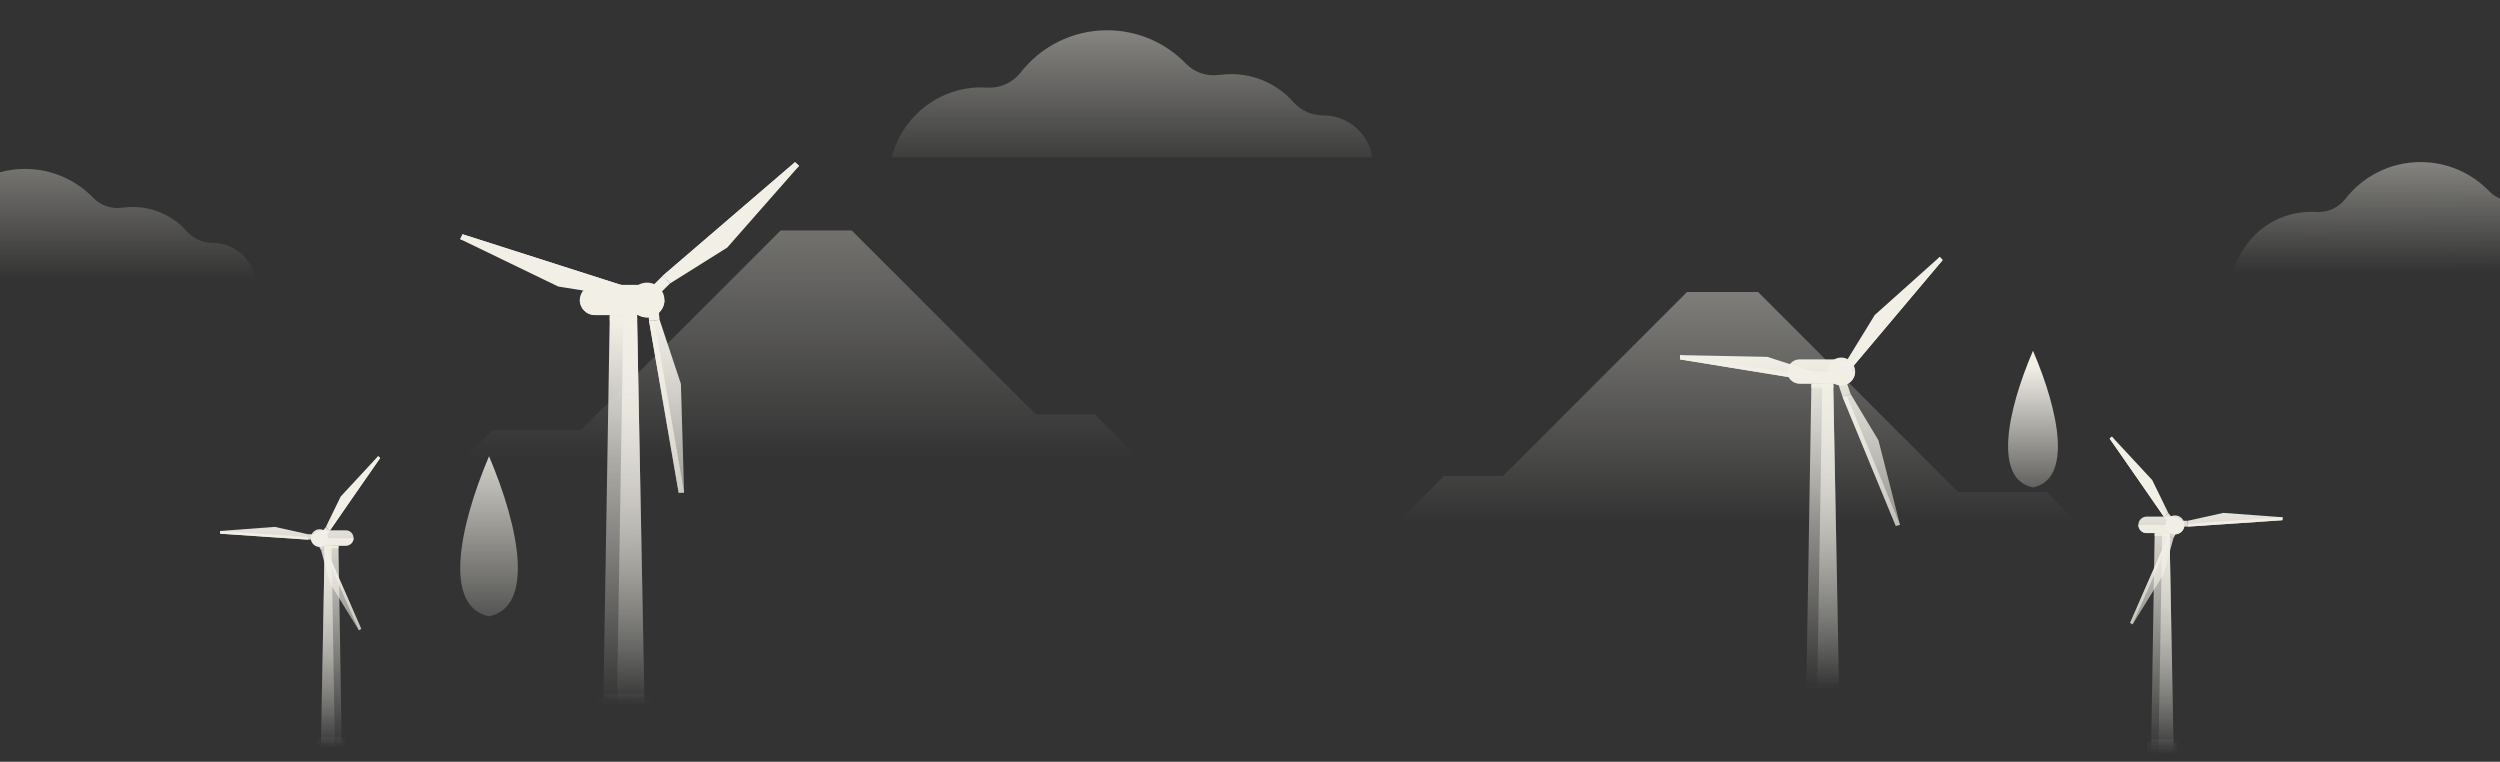 <svg width="2560" height="780" viewBox="0 0 2560 780" fill="none" xmlns="http://www.w3.org/2000/svg">
<rect x="0" y="0" width="2560" height="780" fill="#333333" stroke="none"/>
<g clip-path="url(#clip0_2665_440)">
<path fill-rule="evenodd" clip-rule="evenodd" d="M1236.28 729.823C1236.28 729.823 1346.58 778.723 1453.78 812.223C1538.48 838.623 1621.28 855.423 1645.98 830.723C1658.78 817.923 1712.98 811.023 1789.08 807.923C1922.98 802.423 2124.58 808.823 2287.48 816.123V695.523L2095.58 503.723H2004.98L1800.28 299.023H1727.48L1539.08 487.423H1478.58L1236.28 729.823Z" fill="url(#paint0_linear_2665_440)"/>
<path fill-rule="evenodd" clip-rule="evenodd" d="M2206.38 545.891H2221.58L2225.88 770.691H2202.68L2206.38 545.891Z" fill="url(#paint1_linear_2665_440)"/>
<path fill-rule="evenodd" clip-rule="evenodd" d="M2206.38 545.891H2221.58V548.791H2206.28L2206.38 545.891Z" fill="url(#paint2_linear_2665_440)"/>
<path fill-rule="evenodd" clip-rule="evenodd" d="M2213.98 545.891H2221.58L2225.88 770.691H2210.28L2213.98 545.891Z" fill="url(#paint3_linear_2665_440)"/>
<path fill-rule="evenodd" clip-rule="evenodd" d="M2213.98 545.891H2221.58V548.791H2213.88L2213.98 545.891Z" fill="url(#paint4_linear_2665_440)"/>
<path fill-rule="evenodd" clip-rule="evenodd" d="M2225.58 757.091L2225.68 760.091H2202.78L2202.88 757.091H2225.58Z" fill="url(#paint5_linear_2665_440)"/>
<path fill-rule="evenodd" clip-rule="evenodd" d="M2240.08 533.291L2276.78 525.191L2337.38 529.691L2337.18 532.691L2240.08 539.291V533.291Z" fill="url(#paint6_linear_2665_440)"/>
<path fill-rule="evenodd" clip-rule="evenodd" d="M2337.38 529.691L2337.18 532.691L2240.08 539.291V536.291L2337.38 529.691Z" fill="url(#paint7_linear_2665_440)"/>
<path d="M2240.08 533.291H2230.68V539.191H2240.08V533.291Z" fill="url(#paint8_linear_2665_440)"/>
<path fill-rule="evenodd" clip-rule="evenodd" d="M2198.08 528.991H2227.18C2227.28 528.991 2227.28 528.991 2227.28 529.091V545.891H2198.08C2193.48 545.891 2189.68 542.091 2189.68 537.491C2189.68 532.791 2193.48 528.991 2198.08 528.991Z" fill="url(#paint9_linear_2665_440)"/>
<path fill-rule="evenodd" clip-rule="evenodd" d="M2227.18 537.491V545.891H2198.08C2193.48 545.891 2189.68 542.091 2189.68 537.491H2227.18Z" fill="url(#paint10_linear_2665_440)"/>
<path fill-rule="evenodd" clip-rule="evenodd" d="M2225.48 551.391L2215.68 587.691L2183.78 639.391L2181.18 637.791L2220.28 548.591L2225.48 551.391Z" fill="url(#paint11_linear_2665_440)"/>
<path fill-rule="evenodd" clip-rule="evenodd" d="M2183.78 639.391L2181.18 637.791L2220.28 548.591L2222.88 549.991L2183.78 639.391Z" fill="url(#paint12_linear_2665_440)"/>
<path fill-rule="evenodd" clip-rule="evenodd" d="M2225.48 551.391L2229.78 543.091L2224.58 540.291L2220.28 548.591L2225.48 551.391Z" fill="url(#paint13_linear_2665_440)"/>
<path d="M2229.48 760.091H2198.98V770.691H2229.48V760.091Z" fill="url(#paint14_linear_2665_440)"/>
<path fill-rule="evenodd" clip-rule="evenodd" d="M2220.38 525.391L2203.88 491.591L2162.58 447.091L2160.28 449.091L2192.48 495.391L2215.78 529.091L2220.38 525.391Z" fill="url(#paint15_linear_2665_440)"/>
<path fill-rule="evenodd" clip-rule="evenodd" d="M2162.58 447.091L2160.28 449.091L2192.48 495.391L2215.78 529.091L2218.08 527.291L2162.58 447.091Z" fill="url(#paint16_linear_2665_440)"/>
<path fill-rule="evenodd" clip-rule="evenodd" d="M2220.38 525.391L2226.28 532.691L2221.68 536.391L2215.78 529.091L2220.38 525.391Z" fill="url(#paint17_linear_2665_440)"/>
<path fill-rule="evenodd" clip-rule="evenodd" d="M2227.18 527.791C2232.58 527.791 2236.88 532.091 2236.88 537.491C2236.88 542.891 2232.58 547.191 2227.18 547.191C2221.78 547.191 2217.48 542.891 2217.48 537.491C2217.48 532.091 2221.78 527.791 2227.18 527.791Z" fill="url(#paint18_linear_2665_440)"/>
<path fill-rule="evenodd" clip-rule="evenodd" d="M2236.88 537.491C2236.88 542.791 2232.48 547.191 2227.18 547.191C2221.88 547.191 2217.48 542.891 2217.48 537.491H2236.88Z" fill="url(#paint19_linear_2665_440)"/>
<path fill-rule="evenodd" clip-rule="evenodd" d="M2227.18 529.891C2231.38 529.891 2234.78 533.291 2234.78 537.491C2234.78 541.691 2231.38 545.091 2227.18 545.091C2222.98 545.091 2219.58 541.691 2219.58 537.491C2219.58 533.291 2222.98 529.891 2227.18 529.891Z" fill="url(#paint20_linear_2665_440)"/>
<path fill-rule="evenodd" clip-rule="evenodd" d="M2234.78 537.491C2234.78 541.691 2231.38 544.991 2227.18 544.991C2222.98 544.991 2219.68 541.591 2219.58 537.491H2234.78Z" fill="url(#paint21_linear_2665_440)"/>
<path fill-rule="evenodd" clip-rule="evenodd" d="M1854.88 392.798H1877.18L1883.53 723.065H1849.36L1854.88 392.798Z" fill="url(#paint22_linear_2665_440)"/>
<path fill-rule="evenodd" clip-rule="evenodd" d="M1854.88 392.798H1877.18L1877.28 397.067H1854.78L1854.88 392.798Z" fill="url(#paint23_linear_2665_440)"/>
<path fill-rule="evenodd" clip-rule="evenodd" d="M1866.03 392.798H1877.18L1883.53 723.065H1860.51L1866.03 392.798Z" fill="url(#paint24_linear_2665_440)"/>
<path fill-rule="evenodd" clip-rule="evenodd" d="M1866.03 392.798H1877.18L1877.28 397.067H1865.92L1866.03 392.798Z" fill="url(#paint25_linear_2665_440)"/>
<path fill-rule="evenodd" clip-rule="evenodd" d="M1883.22 703.179V707.552H1849.67V703.179H1883.22Z" fill="url(#paint26_linear_2665_440)"/>
<path fill-rule="evenodd" clip-rule="evenodd" d="M1842.69 368.018H1885.51C1885.62 368.018 1885.72 368.122 1885.72 368.226V392.798H1842.8C1836.02 392.798 1830.4 387.176 1830.4 380.408C1830.29 373.64 1835.82 368.018 1842.69 368.018Z" fill="url(#paint27_linear_2665_440)"/>
<path fill-rule="evenodd" clip-rule="evenodd" d="M1885.41 380.512V392.798H1842.59C1835.82 392.798 1830.19 387.28 1830.19 380.512H1885.41Z" fill="url(#paint28_linear_2665_440)"/>
<path d="M1888.85 707.552H1843.94V723.065H1888.85V707.552Z" fill="url(#paint29_linear_2665_440)"/>
<path fill-rule="evenodd" clip-rule="evenodd" d="M1890.82 369.684L1919.79 322.518L1986.26 263.065L1989.28 266.293L1897.08 375.723L1890.82 369.684Z" fill="url(#paint30_linear_2665_440)"/>
<path fill-rule="evenodd" clip-rule="evenodd" d="M1986.26 263.065L1989.28 266.293L1897.08 375.723L1893.95 372.703L1986.26 263.065Z" fill="url(#paint31_linear_2665_440)"/>
<path fill-rule="evenodd" clip-rule="evenodd" d="M1890.82 369.684L1881.24 379.575L1887.49 385.614L1897.08 375.723L1890.82 369.684Z" fill="url(#paint32_linear_2665_440)"/>
<path fill-rule="evenodd" clip-rule="evenodd" d="M1894.99 403.419L1923.54 450.897L1945.62 537.42L1941.25 538.566L1886.76 406.23L1894.99 403.419Z" fill="url(#paint33_linear_2665_440)"/>
<path fill-rule="evenodd" clip-rule="evenodd" d="M1945.62 537.42L1941.25 538.566L1886.76 406.23L1890.93 404.876L1945.62 537.42Z" fill="url(#paint34_linear_2665_440)"/>
<path fill-rule="evenodd" clip-rule="evenodd" d="M1894.99 403.419L1890.62 390.404L1882.39 393.215L1886.76 406.23L1894.99 403.419Z" fill="url(#paint35_linear_2665_440)"/>
<path fill-rule="evenodd" clip-rule="evenodd" d="M1862.38 382.386L1809.67 365.415L1720.38 363.645L1720.28 368.018L1861.55 391.028L1862.38 382.386Z" fill="url(#paint36_linear_2665_440)"/>
<path fill-rule="evenodd" clip-rule="evenodd" d="M1720.38 363.645L1720.28 368.018L1861.55 391.028L1861.97 386.759L1720.38 363.645Z" fill="url(#paint37_linear_2665_440)"/>
<path fill-rule="evenodd" clip-rule="evenodd" d="M1862.38 382.386L1876.13 383.636L1875.3 392.278L1861.55 391.028L1862.38 382.386Z" fill="url(#paint38_linear_2665_440)"/>
<path fill-rule="evenodd" clip-rule="evenodd" d="M1885.41 366.144C1893.33 366.144 1899.68 372.495 1899.68 380.408C1899.68 388.321 1893.33 394.673 1885.41 394.673C1877.49 394.673 1871.13 388.321 1871.13 380.408C1871.13 372.495 1877.59 366.144 1885.41 366.144Z" fill="url(#paint39_linear_2665_440)"/>
<path fill-rule="evenodd" clip-rule="evenodd" d="M1899.68 380.512C1899.68 388.321 1893.22 394.673 1885.41 394.673C1877.59 394.673 1871.13 388.321 1871.13 380.512H1899.68Z" fill="url(#paint40_linear_2665_440)"/>
<path fill-rule="evenodd" clip-rule="evenodd" d="M1885.41 369.267C1891.55 369.267 1896.55 374.265 1896.55 380.408C1896.55 386.551 1891.55 391.549 1885.41 391.549C1879.26 391.549 1874.26 386.551 1874.26 380.408C1874.26 374.265 1879.26 369.267 1885.41 369.267Z" fill="url(#paint41_linear_2665_440)"/>
<path fill-rule="evenodd" clip-rule="evenodd" d="M1896.55 380.512C1896.55 386.655 1891.55 391.549 1885.41 391.549C1879.26 391.549 1874.36 386.655 1874.26 380.512H1896.55Z" fill="url(#paint42_linear_2665_440)"/>
<path fill-rule="evenodd" clip-rule="evenodd" d="M2081.78 359.179C2054.72 422.36 2041.47 490.76 2081.78 499.179C2122.08 490.718 2108.83 422.36 2081.78 359.179Z" fill="url(#paint43_linear_2665_440)"/>
<path fill-rule="evenodd" clip-rule="evenodd" d="M2560 203.364V279.164H2287C2295.9 243.364 2328.2 216.864 2366.7 216.864C2368.4 216.864 2370.2 216.864 2371.9 217.064C2383.5 217.764 2394.6 212.764 2401.7 203.564C2419.6 180.664 2447.4 165.964 2478.7 165.964C2506.2 165.964 2531.1 177.364 2548.8 195.664C2552 199.064 2555.8 201.664 2560 203.364Z" fill="url(#paint44_linear_2665_440)"/>
<path fill-rule="evenodd" clip-rule="evenodd" d="M624.404 322.686H652.299L660.269 735.064H617.529L624.404 322.686Z" fill="url(#paint45_linear_2665_440)"/>
<path fill-rule="evenodd" clip-rule="evenodd" d="M624.404 322.686H652.299L652.399 328.067H624.304L624.404 322.686Z" fill="url(#paint46_linear_2665_440)"/>
<path fill-rule="evenodd" clip-rule="evenodd" d="M638.351 322.686H652.299L660.269 735.064H631.477L638.351 322.686Z" fill="url(#paint47_linear_2665_440)"/>
<path fill-rule="evenodd" clip-rule="evenodd" d="M638.351 322.686H652.299L652.399 328.067H638.252L638.351 322.686Z" fill="url(#paint48_linear_2665_440)"/>
<path fill-rule="evenodd" clip-rule="evenodd" d="M659.771 710.156L659.871 715.736H617.928L618.028 710.156H659.771Z" fill="url(#paint49_linear_2665_440)"/>
<path fill-rule="evenodd" clip-rule="evenodd" d="M609.161 291.701H662.561C662.66 291.701 662.76 291.8 662.76 291.9V322.686H609.161C600.693 322.686 593.719 315.712 593.719 307.243C593.719 298.675 600.693 291.701 609.161 291.701Z" fill="url(#paint50_linear_2665_440)"/>
<path fill-rule="evenodd" clip-rule="evenodd" d="M662.561 307.243V322.587H609.161C600.693 322.587 593.719 315.712 593.719 307.243H662.561Z" fill="url(#paint51_linear_2665_440)"/>
<path d="M666.845 715.736H610.854V735.064H666.845V715.736Z" fill="url(#paint52_linear_2665_440)"/>
<path fill-rule="evenodd" clip-rule="evenodd" d="M675.413 327.469L697.231 393.027L700.519 504.416L694.939 504.715L664.653 328.664L675.413 327.469Z" fill="url(#paint53_linear_2665_440)"/>
<path fill-rule="evenodd" clip-rule="evenodd" d="M700.519 504.416L694.939 504.715L664.653 328.664L670.033 328.067L700.519 504.416Z" fill="url(#paint54_linear_2665_440)"/>
<path fill-rule="evenodd" clip-rule="evenodd" d="M675.413 327.469L673.719 310.432L662.86 311.528L664.653 328.664L675.413 327.469Z" fill="url(#paint55_linear_2665_440)"/>
<path fill-rule="evenodd" clip-rule="evenodd" d="M639.846 304.354L571.601 293.394L471.277 244.874L473.668 239.892L643.831 294.291L639.846 304.354Z" fill="url(#paint56_linear_2665_440)"/>
<path fill-rule="evenodd" clip-rule="evenodd" d="M471.277 244.874L473.668 239.892L643.831 294.291L641.838 299.372L471.277 244.874Z" fill="url(#paint57_linear_2665_440)"/>
<path fill-rule="evenodd" clip-rule="evenodd" d="M639.846 304.354L655.786 310.731L659.771 300.668L643.831 294.291L639.846 304.354Z" fill="url(#paint58_linear_2665_440)"/>
<path fill-rule="evenodd" clip-rule="evenodd" d="M686.172 290.206L744.653 253.542L818.277 169.85L814.093 166.064L678.601 282.435L686.172 290.206Z" fill="url(#paint59_linear_2665_440)"/>
<path fill-rule="evenodd" clip-rule="evenodd" d="M818.277 169.85L814.093 166.064L678.601 282.435L682.386 286.321L818.277 169.85Z" fill="url(#paint60_linear_2665_440)"/>
<path fill-rule="evenodd" clip-rule="evenodd" d="M686.172 290.206L673.918 302.262L666.347 294.49L678.601 282.435L686.172 290.206Z" fill="url(#paint61_linear_2665_440)"/>
<path fill-rule="evenodd" clip-rule="evenodd" d="M662.561 289.409C672.424 289.409 680.394 297.38 680.394 307.243C680.394 317.107 672.424 325.078 662.561 325.078C652.698 325.078 644.728 317.107 644.728 307.243C644.728 297.38 652.698 289.409 662.561 289.409Z" fill="url(#paint62_linear_2665_440)"/>
<path fill-rule="evenodd" clip-rule="evenodd" d="M680.394 307.243C680.294 317.007 672.424 324.978 662.561 324.978C652.797 324.978 644.827 317.007 644.728 307.243H680.394Z" fill="url(#paint63_linear_2665_440)"/>
<path fill-rule="evenodd" clip-rule="evenodd" d="M662.561 293.295C670.232 293.295 676.508 299.472 676.508 307.243C676.508 314.915 670.332 321.192 662.561 321.192C654.889 321.192 648.613 315.015 648.613 307.243C648.713 299.472 654.889 293.295 662.561 293.295Z" fill="url(#paint64_linear_2665_440)"/>
<path fill-rule="evenodd" clip-rule="evenodd" d="M676.508 307.243C676.409 314.915 670.232 321.092 662.66 321.092C654.989 321.092 648.812 314.915 648.812 307.243H676.508Z" fill="url(#paint65_linear_2665_440)"/>
<path fill-rule="evenodd" clip-rule="evenodd" d="M346.587 558.734H332.512L328.53 767.14H350.014L346.587 558.734Z" fill="url(#paint66_linear_2665_440)"/>
<path fill-rule="evenodd" clip-rule="evenodd" d="M346.587 558.734H332.512V561.423H346.68L346.587 558.734Z" fill="url(#paint67_linear_2665_440)"/>
<path fill-rule="evenodd" clip-rule="evenodd" d="M339.549 558.734H332.512L328.53 767.14H342.976L339.549 558.734Z" fill="url(#paint68_linear_2665_440)"/>
<path fill-rule="evenodd" clip-rule="evenodd" d="M339.549 558.734H332.512V561.423H339.642L339.549 558.734Z" fill="url(#paint69_linear_2665_440)"/>
<path fill-rule="evenodd" clip-rule="evenodd" d="M328.808 754.531L328.715 757.313H349.921L349.828 754.531H328.808Z" fill="url(#paint70_linear_2665_440)"/>
<path fill-rule="evenodd" clip-rule="evenodd" d="M315.38 547.053L281.395 539.544L225.277 543.716L225.463 546.497L315.38 552.616V547.053Z" fill="url(#paint71_linear_2665_440)"/>
<path fill-rule="evenodd" clip-rule="evenodd" d="M225.277 543.716L225.463 546.497L315.38 552.616V549.834L225.277 543.716Z" fill="url(#paint72_linear_2665_440)"/>
<path d="M315.38 547.053H324.085V552.523H315.38V547.053Z" fill="url(#paint73_linear_2665_440)"/>
<path fill-rule="evenodd" clip-rule="evenodd" d="M354.273 543.067H327.326C327.233 543.067 327.233 543.067 327.233 543.159V558.734H354.273C358.533 558.734 362.052 555.211 362.052 550.947C362.052 546.59 358.533 543.067 354.273 543.067Z" fill="url(#paint74_linear_2665_440)"/>
<path fill-rule="evenodd" clip-rule="evenodd" d="M327.326 550.947V558.734H354.273C358.533 558.734 362.052 555.211 362.052 550.947H327.326Z" fill="url(#paint75_linear_2665_440)"/>
<path fill-rule="evenodd" clip-rule="evenodd" d="M328.9 563.833L337.975 597.486L367.516 645.415L369.923 643.932L333.716 561.237L328.9 563.833Z" fill="url(#paint76_linear_2665_440)"/>
<path fill-rule="evenodd" clip-rule="evenodd" d="M367.516 645.415L369.923 643.932L333.716 561.237L331.308 562.535L367.516 645.415Z" fill="url(#paint77_linear_2665_440)"/>
<path fill-rule="evenodd" clip-rule="evenodd" d="M328.9 563.833L324.918 556.138L329.734 553.543L333.716 561.237L328.9 563.833Z" fill="url(#paint78_linear_2665_440)"/>
<path d="M325.196 757.313H353.44V767.14H325.196V757.313Z" fill="url(#paint79_linear_2665_440)"/>
<path fill-rule="evenodd" clip-rule="evenodd" d="M333.623 539.729L348.902 508.394L387.147 467.14L389.277 468.994L359.459 511.917L337.883 543.159L333.623 539.729Z" fill="url(#paint80_linear_2665_440)"/>
<path fill-rule="evenodd" clip-rule="evenodd" d="M387.147 467.14L389.277 468.994L359.459 511.917L337.883 543.159L335.753 541.491L387.147 467.14Z" fill="url(#paint81_linear_2665_440)"/>
<path fill-rule="evenodd" clip-rule="evenodd" d="M333.623 539.729L328.159 546.497L332.419 549.927L337.883 543.159L333.623 539.729Z" fill="url(#paint82_linear_2665_440)"/>
<path fill-rule="evenodd" clip-rule="evenodd" d="M327.326 541.954C322.325 541.954 318.343 545.941 318.343 550.947C318.343 555.953 322.325 559.939 327.326 559.939C332.326 559.939 336.308 555.953 336.308 550.947C336.308 545.941 332.326 541.954 327.326 541.954Z" fill="url(#paint83_linear_2665_440)"/>
<path fill-rule="evenodd" clip-rule="evenodd" d="M318.343 550.947C318.343 555.86 322.418 559.939 327.326 559.939C332.234 559.939 336.308 555.953 336.308 550.947H318.343Z" fill="url(#paint84_linear_2665_440)"/>
<path fill-rule="evenodd" clip-rule="evenodd" d="M327.326 543.901C323.437 543.901 320.288 547.053 320.288 550.947C320.288 554.84 323.437 557.993 327.326 557.993C331.215 557.993 334.364 554.84 334.364 550.947C334.364 547.053 331.215 543.901 327.326 543.901Z" fill="url(#paint85_linear_2665_440)"/>
<path fill-rule="evenodd" clip-rule="evenodd" d="M320.288 550.947C320.288 554.84 323.437 557.9 327.326 557.9C331.215 557.9 334.271 554.748 334.364 550.947H320.288Z" fill="url(#paint86_linear_2665_440)"/>
<path fill-rule="evenodd" clip-rule="evenodd" d="M1363.48 666.811C1363.48 666.811 1253.18 715.711 1145.98 749.211C1061.28 775.611 978.477 792.411 953.777 767.711C940.977 754.911 886.777 748.011 810.677 744.911C676.777 739.411 475.177 745.811 312.277 753.111V632.511L504.177 440.611H594.777L799.377 236.011H872.177L1060.58 424.311H1121.08L1363.48 666.811Z" fill="url(#paint87_linear_2665_440)"/>
<path fill-rule="evenodd" clip-rule="evenodd" d="M500.777 467.164C469.466 541.156 454.16 621.233 500.777 631.164C547.395 621.233 532.089 541.156 500.777 467.164Z" fill="url(#paint88_linear_2665_440)"/>
<path fill-rule="evenodd" clip-rule="evenodd" d="M261.5 286.161H0V176.361C8.1 174.161 16.7 172.961 25.5 172.961C53 172.961 77.9 184.361 95.6 202.661C103.3 210.661 114.5 214.261 125.5 212.661C128.9 212.161 132.3 211.961 135.9 211.961C158 211.961 177.8 221.661 191.4 236.961C198.1 244.561 207.8 248.861 217.9 248.761C218 248.761 218 248.761 218.1 248.761C240.1 248.861 258.3 265.061 261.5 286.161Z" fill="url(#paint89_linear_2665_440)"/>
<path fill-rule="evenodd" clip-rule="evenodd" d="M1405.08 161.1H913.277C923.477 120 960.677 89.5 1004.88 89.5C1006.88 89.5 1008.88 89.6 1010.88 89.7C1024.18 90.5 1036.98 84.7 1045.18 74.2C1065.68 47.9 1097.78 31 1133.68 31C1165.38 31 1193.98 44.1 1214.38 65.2C1223.28 74.4 1236.08 78.5 1248.78 76.7C1252.68 76.2 1256.68 75.9 1260.68 75.9C1286.08 75.9 1308.88 87 1324.48 104.6C1332.18 113.3 1343.28 118.2 1354.98 118.2C1355.08 118.2 1355.08 118.2 1355.18 118.2C1380.48 118.2 1401.48 136.8 1405.08 161.1Z" fill="url(#paint90_linear_2665_440)"/>
</g>
<defs>
<linearGradient id="paint0_linear_2665_440" x1="1761.83" y1="534.633" x2="1761.83" y2="-155.494" gradientUnits="userSpaceOnUse">
<stop stop-color="#F1EFE6" stop-opacity="0"/>
<stop offset="0.867" stop-color="#F1EFE6"/>
</linearGradient>
<linearGradient id="paint1_linear_2665_440" x1="2227.16" y1="879.429" x2="2227.16" y2="482.429" gradientUnits="userSpaceOnUse">
<stop offset="0.272" stop-color="#F1EFE6" stop-opacity="0"/>
<stop offset="0.93" stop-color="#F1EFE6"/>
</linearGradient>
<linearGradient id="paint2_linear_2665_440" x1="2227.16" y1="879.429" x2="2227.16" y2="482.429" gradientUnits="userSpaceOnUse">
<stop offset="0.272" stop-color="#F1EFE6" stop-opacity="0"/>
<stop offset="0.93" stop-color="#F1EFE6"/>
</linearGradient>
<linearGradient id="paint3_linear_2665_440" x1="2227.16" y1="879.429" x2="2227.16" y2="482.429" gradientUnits="userSpaceOnUse">
<stop offset="0.272" stop-color="#F1EFE6" stop-opacity="0"/>
<stop offset="0.93" stop-color="#F1EFE6"/>
</linearGradient>
<linearGradient id="paint4_linear_2665_440" x1="2227.16" y1="879.429" x2="2227.16" y2="482.429" gradientUnits="userSpaceOnUse">
<stop offset="0.272" stop-color="#F1EFE6" stop-opacity="0"/>
<stop offset="0.93" stop-color="#F1EFE6"/>
</linearGradient>
<linearGradient id="paint5_linear_2665_440" x1="2227.16" y1="879.429" x2="2227.16" y2="482.429" gradientUnits="userSpaceOnUse">
<stop offset="0.272" stop-color="#F1EFE6" stop-opacity="0"/>
<stop offset="0.93" stop-color="#F1EFE6"/>
</linearGradient>
<linearGradient id="paint6_linear_2665_440" x1="2227.16" y1="879.429" x2="2227.16" y2="482.429" gradientUnits="userSpaceOnUse">
<stop offset="0.272" stop-color="#F1EFE6" stop-opacity="0"/>
<stop offset="0.93" stop-color="#F1EFE6"/>
</linearGradient>
<linearGradient id="paint7_linear_2665_440" x1="2227.16" y1="879.429" x2="2227.16" y2="482.429" gradientUnits="userSpaceOnUse">
<stop offset="0.272" stop-color="#F1EFE6" stop-opacity="0"/>
<stop offset="0.93" stop-color="#F1EFE6"/>
</linearGradient>
<linearGradient id="paint8_linear_2665_440" x1="2227.16" y1="879.429" x2="2227.16" y2="482.429" gradientUnits="userSpaceOnUse">
<stop offset="0.272" stop-color="#F1EFE6" stop-opacity="0"/>
<stop offset="0.93" stop-color="#F1EFE6"/>
</linearGradient>
<linearGradient id="paint9_linear_2665_440" x1="2227.16" y1="879.429" x2="2227.16" y2="482.429" gradientUnits="userSpaceOnUse">
<stop offset="0.272" stop-color="#F1EFE6" stop-opacity="0"/>
<stop offset="0.93" stop-color="#F1EFE6"/>
</linearGradient>
<linearGradient id="paint10_linear_2665_440" x1="2227.16" y1="879.429" x2="2227.16" y2="482.429" gradientUnits="userSpaceOnUse">
<stop offset="0.272" stop-color="#F1EFE6" stop-opacity="0"/>
<stop offset="0.93" stop-color="#F1EFE6"/>
</linearGradient>
<linearGradient id="paint11_linear_2665_440" x1="2227.16" y1="879.429" x2="2227.16" y2="482.429" gradientUnits="userSpaceOnUse">
<stop offset="0.272" stop-color="#F1EFE6" stop-opacity="0"/>
<stop offset="0.93" stop-color="#F1EFE6"/>
</linearGradient>
<linearGradient id="paint12_linear_2665_440" x1="2227.16" y1="879.429" x2="2227.16" y2="482.429" gradientUnits="userSpaceOnUse">
<stop offset="0.272" stop-color="#F1EFE6" stop-opacity="0"/>
<stop offset="0.93" stop-color="#F1EFE6"/>
</linearGradient>
<linearGradient id="paint13_linear_2665_440" x1="2227.16" y1="879.429" x2="2227.16" y2="482.429" gradientUnits="userSpaceOnUse">
<stop offset="0.272" stop-color="#F1EFE6" stop-opacity="0"/>
<stop offset="0.93" stop-color="#F1EFE6"/>
</linearGradient>
<linearGradient id="paint14_linear_2665_440" x1="2227.16" y1="879.429" x2="2227.16" y2="482.429" gradientUnits="userSpaceOnUse">
<stop offset="0.272" stop-color="#F1EFE6" stop-opacity="0"/>
<stop offset="0.93" stop-color="#F1EFE6"/>
</linearGradient>
<linearGradient id="paint15_linear_2665_440" x1="2227.16" y1="879.429" x2="2227.16" y2="482.429" gradientUnits="userSpaceOnUse">
<stop offset="0.272" stop-color="#F1EFE6" stop-opacity="0"/>
<stop offset="0.93" stop-color="#F1EFE6"/>
</linearGradient>
<linearGradient id="paint16_linear_2665_440" x1="2227.16" y1="879.429" x2="2227.16" y2="482.429" gradientUnits="userSpaceOnUse">
<stop offset="0.272" stop-color="#F1EFE6" stop-opacity="0"/>
<stop offset="0.93" stop-color="#F1EFE6"/>
</linearGradient>
<linearGradient id="paint17_linear_2665_440" x1="2227.16" y1="879.429" x2="2227.16" y2="482.429" gradientUnits="userSpaceOnUse">
<stop offset="0.272" stop-color="#F1EFE6" stop-opacity="0"/>
<stop offset="0.93" stop-color="#F1EFE6"/>
</linearGradient>
<linearGradient id="paint18_linear_2665_440" x1="2227.16" y1="879.429" x2="2227.16" y2="482.429" gradientUnits="userSpaceOnUse">
<stop offset="0.272" stop-color="#F1EFE6" stop-opacity="0"/>
<stop offset="0.93" stop-color="#F1EFE6"/>
</linearGradient>
<linearGradient id="paint19_linear_2665_440" x1="2227.16" y1="879.429" x2="2227.16" y2="482.429" gradientUnits="userSpaceOnUse">
<stop offset="0.272" stop-color="#F1EFE6" stop-opacity="0"/>
<stop offset="0.93" stop-color="#F1EFE6"/>
</linearGradient>
<linearGradient id="paint20_linear_2665_440" x1="2227.16" y1="879.429" x2="2227.16" y2="482.429" gradientUnits="userSpaceOnUse">
<stop offset="0.272" stop-color="#F1EFE6" stop-opacity="0"/>
<stop offset="0.93" stop-color="#F1EFE6"/>
</linearGradient>
<linearGradient id="paint21_linear_2665_440" x1="2227.16" y1="879.429" x2="2227.16" y2="482.429" gradientUnits="userSpaceOnUse">
<stop offset="0.272" stop-color="#F1EFE6" stop-opacity="0"/>
<stop offset="0.93" stop-color="#F1EFE6"/>
</linearGradient>
<linearGradient id="paint22_linear_2665_440" x1="1887.39" y1="769.853" x2="1881.14" y2="341.922" gradientUnits="userSpaceOnUse">
<stop offset="0.152" stop-color="#F1EFE6" stop-opacity="0"/>
<stop offset="0.951" stop-color="#F1EFE6"/>
</linearGradient>
<linearGradient id="paint23_linear_2665_440" x1="1887.39" y1="769.853" x2="1881.14" y2="341.922" gradientUnits="userSpaceOnUse">
<stop offset="0.152" stop-color="#F1EFE6" stop-opacity="0"/>
<stop offset="0.951" stop-color="#F1EFE6"/>
</linearGradient>
<linearGradient id="paint24_linear_2665_440" x1="1887.39" y1="769.853" x2="1881.14" y2="341.922" gradientUnits="userSpaceOnUse">
<stop offset="0.152" stop-color="#F1EFE6" stop-opacity="0"/>
<stop offset="0.951" stop-color="#F1EFE6"/>
</linearGradient>
<linearGradient id="paint25_linear_2665_440" x1="1887.39" y1="769.853" x2="1881.14" y2="341.922" gradientUnits="userSpaceOnUse">
<stop offset="0.152" stop-color="#F1EFE6" stop-opacity="0"/>
<stop offset="0.951" stop-color="#F1EFE6"/>
</linearGradient>
<linearGradient id="paint26_linear_2665_440" x1="1887.39" y1="769.853" x2="1881.14" y2="341.922" gradientUnits="userSpaceOnUse">
<stop offset="0.152" stop-color="#F1EFE6" stop-opacity="0"/>
<stop offset="0.951" stop-color="#F1EFE6"/>
</linearGradient>
<linearGradient id="paint27_linear_2665_440" x1="1887.39" y1="769.853" x2="1881.14" y2="341.922" gradientUnits="userSpaceOnUse">
<stop offset="0.152" stop-color="#F1EFE6" stop-opacity="0"/>
<stop offset="0.951" stop-color="#F1EFE6"/>
</linearGradient>
<linearGradient id="paint28_linear_2665_440" x1="1887.39" y1="769.853" x2="1881.14" y2="341.922" gradientUnits="userSpaceOnUse">
<stop offset="0.152" stop-color="#F1EFE6" stop-opacity="0"/>
<stop offset="0.951" stop-color="#F1EFE6"/>
</linearGradient>
<linearGradient id="paint29_linear_2665_440" x1="1887.39" y1="769.853" x2="1881.14" y2="341.922" gradientUnits="userSpaceOnUse">
<stop offset="0.152" stop-color="#F1EFE6" stop-opacity="0"/>
<stop offset="0.951" stop-color="#F1EFE6"/>
</linearGradient>
<linearGradient id="paint30_linear_2665_440" x1="1887.39" y1="769.853" x2="1881.14" y2="341.922" gradientUnits="userSpaceOnUse">
<stop offset="0.152" stop-color="#F1EFE6" stop-opacity="0"/>
<stop offset="0.951" stop-color="#F1EFE6"/>
</linearGradient>
<linearGradient id="paint31_linear_2665_440" x1="1887.39" y1="769.853" x2="1881.14" y2="341.922" gradientUnits="userSpaceOnUse">
<stop offset="0.152" stop-color="#F1EFE6" stop-opacity="0"/>
<stop offset="0.951" stop-color="#F1EFE6"/>
</linearGradient>
<linearGradient id="paint32_linear_2665_440" x1="1887.39" y1="769.853" x2="1881.14" y2="341.922" gradientUnits="userSpaceOnUse">
<stop offset="0.152" stop-color="#F1EFE6" stop-opacity="0"/>
<stop offset="0.951" stop-color="#F1EFE6"/>
</linearGradient>
<linearGradient id="paint33_linear_2665_440" x1="1887.39" y1="769.853" x2="1881.14" y2="341.922" gradientUnits="userSpaceOnUse">
<stop offset="0.152" stop-color="#F1EFE6" stop-opacity="0"/>
<stop offset="0.951" stop-color="#F1EFE6"/>
</linearGradient>
<linearGradient id="paint34_linear_2665_440" x1="1887.39" y1="769.853" x2="1881.14" y2="341.922" gradientUnits="userSpaceOnUse">
<stop offset="0.152" stop-color="#F1EFE6" stop-opacity="0"/>
<stop offset="0.951" stop-color="#F1EFE6"/>
</linearGradient>
<linearGradient id="paint35_linear_2665_440" x1="1887.39" y1="769.853" x2="1881.14" y2="341.922" gradientUnits="userSpaceOnUse">
<stop offset="0.152" stop-color="#F1EFE6" stop-opacity="0"/>
<stop offset="0.951" stop-color="#F1EFE6"/>
</linearGradient>
<linearGradient id="paint36_linear_2665_440" x1="1887.39" y1="769.853" x2="1881.14" y2="341.922" gradientUnits="userSpaceOnUse">
<stop offset="0.152" stop-color="#F1EFE6" stop-opacity="0"/>
<stop offset="0.951" stop-color="#F1EFE6"/>
</linearGradient>
<linearGradient id="paint37_linear_2665_440" x1="1887.39" y1="769.853" x2="1881.14" y2="341.922" gradientUnits="userSpaceOnUse">
<stop offset="0.152" stop-color="#F1EFE6" stop-opacity="0"/>
<stop offset="0.951" stop-color="#F1EFE6"/>
</linearGradient>
<linearGradient id="paint38_linear_2665_440" x1="1887.39" y1="769.853" x2="1881.14" y2="341.922" gradientUnits="userSpaceOnUse">
<stop offset="0.152" stop-color="#F1EFE6" stop-opacity="0"/>
<stop offset="0.951" stop-color="#F1EFE6"/>
</linearGradient>
<linearGradient id="paint39_linear_2665_440" x1="1887.39" y1="769.853" x2="1881.14" y2="341.922" gradientUnits="userSpaceOnUse">
<stop offset="0.152" stop-color="#F1EFE6" stop-opacity="0"/>
<stop offset="0.951" stop-color="#F1EFE6"/>
</linearGradient>
<linearGradient id="paint40_linear_2665_440" x1="1887.39" y1="769.853" x2="1881.14" y2="341.922" gradientUnits="userSpaceOnUse">
<stop offset="0.152" stop-color="#F1EFE6" stop-opacity="0"/>
<stop offset="0.951" stop-color="#F1EFE6"/>
</linearGradient>
<linearGradient id="paint41_linear_2665_440" x1="1887.39" y1="769.853" x2="1881.14" y2="341.922" gradientUnits="userSpaceOnUse">
<stop offset="0.152" stop-color="#F1EFE6" stop-opacity="0"/>
<stop offset="0.951" stop-color="#F1EFE6"/>
</linearGradient>
<linearGradient id="paint42_linear_2665_440" x1="1887.39" y1="769.853" x2="1881.14" y2="341.922" gradientUnits="userSpaceOnUse">
<stop offset="0.152" stop-color="#F1EFE6" stop-opacity="0"/>
<stop offset="0.951" stop-color="#F1EFE6"/>
</linearGradient>
<linearGradient id="paint43_linear_2665_440" x1="2081.78" y1="581.605" x2="2081.78" y2="375.287" gradientUnits="userSpaceOnUse">
<stop offset="0.204" stop-color="#F1EFE6" stop-opacity="0"/>
<stop offset="1" stop-color="#F1EFE6"/>
</linearGradient>
<linearGradient id="paint44_linear_2665_440" x1="2423.49" y1="13.546" x2="2424" y2="279.001" gradientUnits="userSpaceOnUse">
<stop stop-color="#F1EFE6"/>
<stop offset="1" stop-color="#F1EFE6" stop-opacity="0"/>
</linearGradient>
<linearGradient id="paint45_linear_2665_440" x1="662.58" y1="965.835" x2="666.546" y2="281.375" gradientUnits="userSpaceOnUse">
<stop offset="0.357" stop-color="#F1EFE6" stop-opacity="0"/>
<stop offset="0.93" stop-color="#F1EFE6"/>
</linearGradient>
<linearGradient id="paint46_linear_2665_440" x1="662.58" y1="965.835" x2="666.546" y2="281.375" gradientUnits="userSpaceOnUse">
<stop offset="0.357" stop-color="#F1EFE6" stop-opacity="0"/>
<stop offset="0.93" stop-color="#F1EFE6"/>
</linearGradient>
<linearGradient id="paint47_linear_2665_440" x1="662.58" y1="965.835" x2="666.546" y2="281.375" gradientUnits="userSpaceOnUse">
<stop offset="0.357" stop-color="#F1EFE6" stop-opacity="0"/>
<stop offset="0.93" stop-color="#F1EFE6"/>
</linearGradient>
<linearGradient id="paint48_linear_2665_440" x1="662.58" y1="965.835" x2="666.546" y2="281.375" gradientUnits="userSpaceOnUse">
<stop offset="0.357" stop-color="#F1EFE6" stop-opacity="0"/>
<stop offset="0.93" stop-color="#F1EFE6"/>
</linearGradient>
<linearGradient id="paint49_linear_2665_440" x1="662.58" y1="965.835" x2="666.546" y2="281.375" gradientUnits="userSpaceOnUse">
<stop offset="0.357" stop-color="#F1EFE6" stop-opacity="0"/>
<stop offset="0.93" stop-color="#F1EFE6"/>
</linearGradient>
<linearGradient id="paint50_linear_2665_440" x1="662.58" y1="965.835" x2="666.546" y2="281.375" gradientUnits="userSpaceOnUse">
<stop offset="0.357" stop-color="#F1EFE6" stop-opacity="0"/>
<stop offset="0.93" stop-color="#F1EFE6"/>
</linearGradient>
<linearGradient id="paint51_linear_2665_440" x1="662.58" y1="965.835" x2="666.546" y2="281.375" gradientUnits="userSpaceOnUse">
<stop offset="0.357" stop-color="#F1EFE6" stop-opacity="0"/>
<stop offset="0.93" stop-color="#F1EFE6"/>
</linearGradient>
<linearGradient id="paint52_linear_2665_440" x1="662.58" y1="965.835" x2="666.546" y2="281.375" gradientUnits="userSpaceOnUse">
<stop offset="0.357" stop-color="#F1EFE6" stop-opacity="0"/>
<stop offset="0.93" stop-color="#F1EFE6"/>
</linearGradient>
<linearGradient id="paint53_linear_2665_440" x1="662.58" y1="965.835" x2="666.546" y2="281.375" gradientUnits="userSpaceOnUse">
<stop offset="0.357" stop-color="#F1EFE6" stop-opacity="0"/>
<stop offset="0.93" stop-color="#F1EFE6"/>
</linearGradient>
<linearGradient id="paint54_linear_2665_440" x1="662.58" y1="965.835" x2="666.546" y2="281.375" gradientUnits="userSpaceOnUse">
<stop offset="0.357" stop-color="#F1EFE6" stop-opacity="0"/>
<stop offset="0.93" stop-color="#F1EFE6"/>
</linearGradient>
<linearGradient id="paint55_linear_2665_440" x1="662.58" y1="965.835" x2="666.546" y2="281.375" gradientUnits="userSpaceOnUse">
<stop offset="0.357" stop-color="#F1EFE6" stop-opacity="0"/>
<stop offset="0.93" stop-color="#F1EFE6"/>
</linearGradient>
<linearGradient id="paint56_linear_2665_440" x1="662.58" y1="965.835" x2="666.546" y2="281.375" gradientUnits="userSpaceOnUse">
<stop offset="0.357" stop-color="#F1EFE6" stop-opacity="0"/>
<stop offset="0.93" stop-color="#F1EFE6"/>
</linearGradient>
<linearGradient id="paint57_linear_2665_440" x1="662.58" y1="965.835" x2="666.546" y2="281.375" gradientUnits="userSpaceOnUse">
<stop offset="0.357" stop-color="#F1EFE6" stop-opacity="0"/>
<stop offset="0.93" stop-color="#F1EFE6"/>
</linearGradient>
<linearGradient id="paint58_linear_2665_440" x1="662.58" y1="965.835" x2="666.546" y2="281.375" gradientUnits="userSpaceOnUse">
<stop offset="0.357" stop-color="#F1EFE6" stop-opacity="0"/>
<stop offset="0.93" stop-color="#F1EFE6"/>
</linearGradient>
<linearGradient id="paint59_linear_2665_440" x1="662.58" y1="965.835" x2="666.546" y2="281.375" gradientUnits="userSpaceOnUse">
<stop offset="0.357" stop-color="#F1EFE6" stop-opacity="0"/>
<stop offset="0.93" stop-color="#F1EFE6"/>
</linearGradient>
<linearGradient id="paint60_linear_2665_440" x1="662.58" y1="965.835" x2="666.546" y2="281.375" gradientUnits="userSpaceOnUse">
<stop offset="0.357" stop-color="#F1EFE6" stop-opacity="0"/>
<stop offset="0.93" stop-color="#F1EFE6"/>
</linearGradient>
<linearGradient id="paint61_linear_2665_440" x1="662.58" y1="965.835" x2="666.546" y2="281.375" gradientUnits="userSpaceOnUse">
<stop offset="0.357" stop-color="#F1EFE6" stop-opacity="0"/>
<stop offset="0.93" stop-color="#F1EFE6"/>
</linearGradient>
<linearGradient id="paint62_linear_2665_440" x1="662.58" y1="965.835" x2="666.546" y2="281.375" gradientUnits="userSpaceOnUse">
<stop offset="0.357" stop-color="#F1EFE6" stop-opacity="0"/>
<stop offset="0.93" stop-color="#F1EFE6"/>
</linearGradient>
<linearGradient id="paint63_linear_2665_440" x1="662.58" y1="965.835" x2="666.546" y2="281.375" gradientUnits="userSpaceOnUse">
<stop offset="0.357" stop-color="#F1EFE6" stop-opacity="0"/>
<stop offset="0.93" stop-color="#F1EFE6"/>
</linearGradient>
<linearGradient id="paint64_linear_2665_440" x1="662.58" y1="965.835" x2="666.546" y2="281.375" gradientUnits="userSpaceOnUse">
<stop offset="0.357" stop-color="#F1EFE6" stop-opacity="0"/>
<stop offset="0.93" stop-color="#F1EFE6"/>
</linearGradient>
<linearGradient id="paint65_linear_2665_440" x1="662.58" y1="965.835" x2="666.546" y2="281.375" gradientUnits="userSpaceOnUse">
<stop offset="0.357" stop-color="#F1EFE6" stop-opacity="0"/>
<stop offset="0.93" stop-color="#F1EFE6"/>
</linearGradient>
<linearGradient id="paint66_linear_2665_440" x1="327.34" y1="867.947" x2="327.34" y2="499.9" gradientUnits="userSpaceOnUse">
<stop offset="0.279" stop-color="#F1EFE6" stop-opacity="0"/>
<stop offset="0.93" stop-color="#F1EFE6"/>
</linearGradient>
<linearGradient id="paint67_linear_2665_440" x1="327.34" y1="867.947" x2="327.34" y2="499.9" gradientUnits="userSpaceOnUse">
<stop offset="0.279" stop-color="#F1EFE6" stop-opacity="0"/>
<stop offset="0.93" stop-color="#F1EFE6"/>
</linearGradient>
<linearGradient id="paint68_linear_2665_440" x1="327.34" y1="867.947" x2="327.34" y2="499.9" gradientUnits="userSpaceOnUse">
<stop offset="0.279" stop-color="#F1EFE6" stop-opacity="0"/>
<stop offset="0.93" stop-color="#F1EFE6"/>
</linearGradient>
<linearGradient id="paint69_linear_2665_440" x1="327.34" y1="867.947" x2="327.34" y2="499.9" gradientUnits="userSpaceOnUse">
<stop offset="0.279" stop-color="#F1EFE6" stop-opacity="0"/>
<stop offset="0.93" stop-color="#F1EFE6"/>
</linearGradient>
<linearGradient id="paint70_linear_2665_440" x1="327.34" y1="867.947" x2="327.34" y2="499.9" gradientUnits="userSpaceOnUse">
<stop offset="0.279" stop-color="#F1EFE6" stop-opacity="0"/>
<stop offset="0.93" stop-color="#F1EFE6"/>
</linearGradient>
<linearGradient id="paint71_linear_2665_440" x1="327.34" y1="867.947" x2="327.34" y2="499.9" gradientUnits="userSpaceOnUse">
<stop offset="0.279" stop-color="#F1EFE6" stop-opacity="0"/>
<stop offset="0.93" stop-color="#F1EFE6"/>
</linearGradient>
<linearGradient id="paint72_linear_2665_440" x1="327.34" y1="867.947" x2="327.34" y2="499.9" gradientUnits="userSpaceOnUse">
<stop offset="0.279" stop-color="#F1EFE6" stop-opacity="0"/>
<stop offset="0.93" stop-color="#F1EFE6"/>
</linearGradient>
<linearGradient id="paint73_linear_2665_440" x1="327.34" y1="867.947" x2="327.34" y2="499.9" gradientUnits="userSpaceOnUse">
<stop offset="0.279" stop-color="#F1EFE6" stop-opacity="0"/>
<stop offset="0.93" stop-color="#F1EFE6"/>
</linearGradient>
<linearGradient id="paint74_linear_2665_440" x1="327.34" y1="867.947" x2="327.34" y2="499.9" gradientUnits="userSpaceOnUse">
<stop offset="0.279" stop-color="#F1EFE6" stop-opacity="0"/>
<stop offset="0.93" stop-color="#F1EFE6"/>
</linearGradient>
<linearGradient id="paint75_linear_2665_440" x1="327.34" y1="867.947" x2="327.34" y2="499.9" gradientUnits="userSpaceOnUse">
<stop offset="0.279" stop-color="#F1EFE6" stop-opacity="0"/>
<stop offset="0.93" stop-color="#F1EFE6"/>
</linearGradient>
<linearGradient id="paint76_linear_2665_440" x1="327.34" y1="867.947" x2="327.34" y2="499.9" gradientUnits="userSpaceOnUse">
<stop offset="0.279" stop-color="#F1EFE6" stop-opacity="0"/>
<stop offset="0.93" stop-color="#F1EFE6"/>
</linearGradient>
<linearGradient id="paint77_linear_2665_440" x1="327.34" y1="867.947" x2="327.34" y2="499.9" gradientUnits="userSpaceOnUse">
<stop offset="0.279" stop-color="#F1EFE6" stop-opacity="0"/>
<stop offset="0.93" stop-color="#F1EFE6"/>
</linearGradient>
<linearGradient id="paint78_linear_2665_440" x1="327.34" y1="867.947" x2="327.34" y2="499.9" gradientUnits="userSpaceOnUse">
<stop offset="0.279" stop-color="#F1EFE6" stop-opacity="0"/>
<stop offset="0.93" stop-color="#F1EFE6"/>
</linearGradient>
<linearGradient id="paint79_linear_2665_440" x1="327.34" y1="867.947" x2="327.34" y2="499.9" gradientUnits="userSpaceOnUse">
<stop offset="0.279" stop-color="#F1EFE6" stop-opacity="0"/>
<stop offset="0.93" stop-color="#F1EFE6"/>
</linearGradient>
<linearGradient id="paint80_linear_2665_440" x1="327.34" y1="867.947" x2="327.34" y2="499.9" gradientUnits="userSpaceOnUse">
<stop offset="0.279" stop-color="#F1EFE6" stop-opacity="0"/>
<stop offset="0.93" stop-color="#F1EFE6"/>
</linearGradient>
<linearGradient id="paint81_linear_2665_440" x1="327.34" y1="867.947" x2="327.34" y2="499.9" gradientUnits="userSpaceOnUse">
<stop offset="0.279" stop-color="#F1EFE6" stop-opacity="0"/>
<stop offset="0.93" stop-color="#F1EFE6"/>
</linearGradient>
<linearGradient id="paint82_linear_2665_440" x1="327.34" y1="867.947" x2="327.34" y2="499.9" gradientUnits="userSpaceOnUse">
<stop offset="0.279" stop-color="#F1EFE6" stop-opacity="0"/>
<stop offset="0.93" stop-color="#F1EFE6"/>
</linearGradient>
<linearGradient id="paint83_linear_2665_440" x1="327.34" y1="867.947" x2="327.34" y2="499.9" gradientUnits="userSpaceOnUse">
<stop offset="0.279" stop-color="#F1EFE6" stop-opacity="0"/>
<stop offset="0.93" stop-color="#F1EFE6"/>
</linearGradient>
<linearGradient id="paint84_linear_2665_440" x1="327.34" y1="867.947" x2="327.34" y2="499.9" gradientUnits="userSpaceOnUse">
<stop offset="0.279" stop-color="#F1EFE6" stop-opacity="0"/>
<stop offset="0.93" stop-color="#F1EFE6"/>
</linearGradient>
<linearGradient id="paint85_linear_2665_440" x1="327.34" y1="867.947" x2="327.34" y2="499.9" gradientUnits="userSpaceOnUse">
<stop offset="0.279" stop-color="#F1EFE6" stop-opacity="0"/>
<stop offset="0.93" stop-color="#F1EFE6"/>
</linearGradient>
<linearGradient id="paint86_linear_2665_440" x1="327.34" y1="867.947" x2="327.34" y2="499.9" gradientUnits="userSpaceOnUse">
<stop offset="0.279" stop-color="#F1EFE6" stop-opacity="0"/>
<stop offset="0.93" stop-color="#F1EFE6"/>
</linearGradient>
<linearGradient id="paint87_linear_2665_440" x1="837.902" y1="469.154" x2="837.902" y2="-343.374" gradientUnits="userSpaceOnUse">
<stop stop-color="#F1EFE6" stop-opacity="0"/>
<stop offset="0.867" stop-color="#F1EFE6"/>
</linearGradient>
<linearGradient id="paint88_linear_2665_440" x1="500.791" y1="765.386" x2="500.791" y2="422.593" gradientUnits="userSpaceOnUse">
<stop offset="0.263" stop-color="#F1EFE6" stop-opacity="0"/>
<stop offset="0.988" stop-color="#F1EFE6"/>
</linearGradient>
<linearGradient id="paint89_linear_2665_440" x1="130.745" y1="-44.577" x2="130.745" y2="285.674" gradientUnits="userSpaceOnUse">
<stop stop-color="#F1EFE6"/>
<stop offset="1" stop-color="#F1EFE6" stop-opacity="0"/>
</linearGradient>
<linearGradient id="paint90_linear_2665_440" x1="1159.2" y1="-164.664" x2="1159.2" y2="225.756" gradientUnits="userSpaceOnUse">
<stop stop-color="#F1EFE6"/>
<stop offset="0.885" stop-color="#F1EFE6" stop-opacity="0"/>
</linearGradient>
<clipPath id="clip0_2665_440">
<rect width="2560" height="780" fill="white"/>
</clipPath>
</defs>
</svg>
